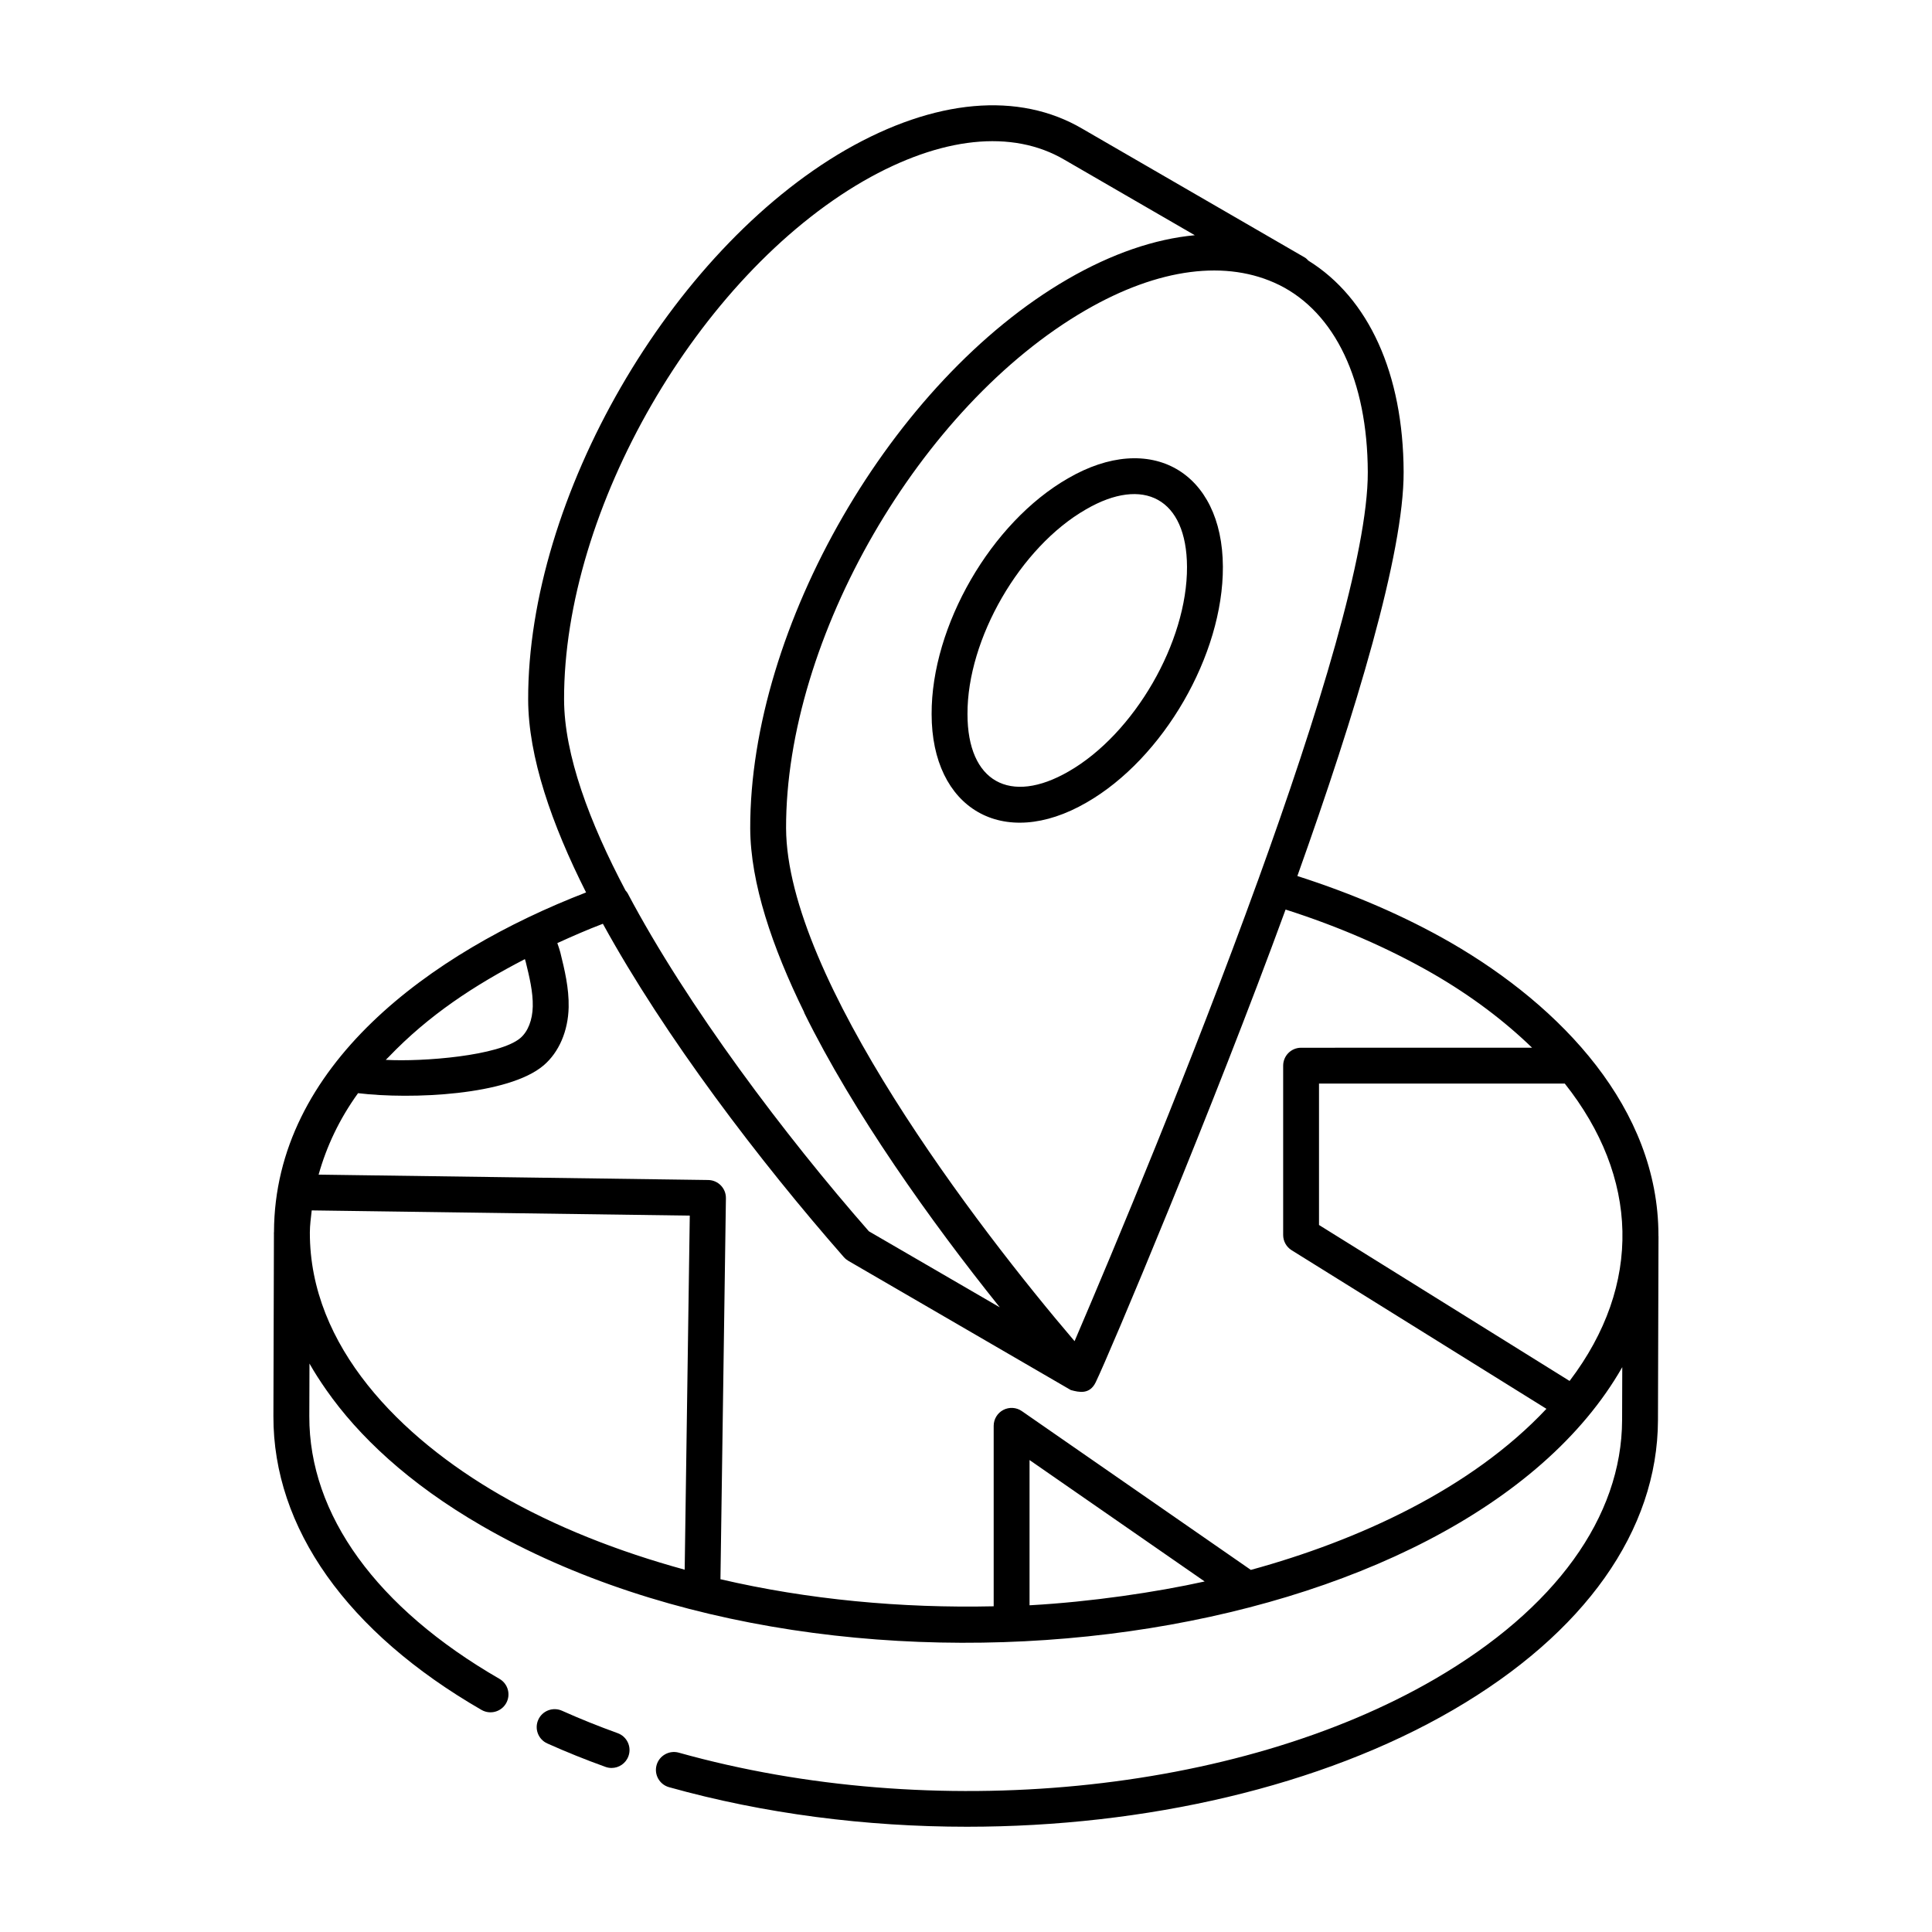 <?xml version="1.0" encoding="UTF-8"?>
<!-- Uploaded to: ICON Repo, www.svgrepo.com, Generator: ICON Repo Mixer Tools -->
<svg fill="#000000" width="800px" height="800px" version="1.1" viewBox="144 144 512 512" xmlns="http://www.w3.org/2000/svg">
 <g>
  <path d="m271.62 597.15c2.262 1.305 5.172 0.523 6.492-1.742 1.312-2.273 0.535-5.18-1.742-6.492-32.574-18.805-50.473-43.516-50.398-69.586l0.043-13.977c1.34 2.379 2.863 4.715 4.477 7.027 8.441 12.074 21.656 24.699 41.266 36.02 97.066 56.047 259.64 32.391 302.16-42.09l-0.043 14.012c-0.074 25.703-17.703 50.086-49.641 68.648-52.504 30.508-133.02 38.359-200.37 19.496-2.488-0.691-5.144 0.766-5.859 3.297-0.711 2.523 0.766 5.152 3.297 5.859 25.199 7.055 52.199 10.484 79 10.484 47.262-0.004 93.871-10.672 128.71-30.918 34.973-20.324 54.281-47.617 54.367-76.836l0.141-48.75c0-0.047-0.023-0.082-0.027-0.129 0-0.047 0.012-0.098 0.012-0.145-0.031-33.547-25.629-60.547-55.086-77.555-12.281-7.055-25.957-12.926-40.605-17.617 15.48-43.316 28.242-85.574 28.164-107.08-0.094-26.094-9.277-46.086-25.242-56.004-0.289-0.289-0.555-0.602-0.926-0.816l-58.926-34.109c-16.887-9.945-39.18-7.957-62.785 5.59-46.508 26.852-84.25 92.195-84.129 145.66 0.035 15.184 6.234 33.035 15.348 51.109-41.18 15.91-82.562 45.891-82.707 90 0 0.02-0.012 0.031-0.012 0.051v0.082c0 0.059-0.016 0.113-0.016 0.168 0 0.051 0.012 0.102 0.012 0.152l-0.137 48.348c-0.078 29.617 19.508 57.262 55.156 77.844zm53.828-37.168c-17.668-4.844-34.297-11.371-48.918-19.816-26.309-15.172-50.488-39.305-50.414-69.562 0.004-1.961 0.285-3.894 0.492-5.836l100.19 1.383zm233.24-128.82c19.582 24.719 20.707 53.195 1.277 78.797-0.004 0.004-0.004 0.008-0.008 0.008l-66.406-41.332v-37.477zm-141.59 138.24c-0.086 0.004-0.172 0.004-0.258 0.008v-38.484l46.406 32.18c-12.91 2.863-30.195 5.406-46.148 6.297zm65.898-349.89c14.832 7.379 23.398 25.355 23.484 49.594 0.078 21.266-13.27 64.496-29.172 108.41-0.004 0.012-0.012 0.016-0.016 0.027-17.594 48.574-37.98 97.266-48.52 121.88-25.793-30.215-76.27-96.172-76.453-135.93-0.113-50.297 35.492-111.88 79.375-137.28 19.391-11.23 37.473-13.504 51.301-6.695zm-110.14-27.547c20.508-11.77 39.406-13.766 53.246-5.621l34.531 19.992c-10.621 0.988-22.023 4.883-33.699 11.645-46.508 26.922-84.242 92.215-84.117 145.54v0.016c0.066 14.465 5.824 31.465 14.277 48.684 0.031 0.074 0.023 0.152 0.059 0.227 12.992 26.387 33.426 55.109 51.797 78.004-0.949-0.551-36.98-21.48-34.688-20.148-22.062-25.168-48.148-59.703-63.965-89.645-0.137-0.262-0.352-0.445-0.527-0.672-9.559-18.086-16.25-35.957-16.285-50.613-0.105-50.438 35.5-112.08 79.371-137.41zm-5.234 285.18c0.004 0.004 0.012 0.008 0.016 0.012s0.012 0.016 0.02 0.02c0.34 0.387 0.738 0.711 1.18 0.969 0.969 0.562 62.887 36.527 58.938 34.23 2.242 0.621 4.996 1.211 6.586-2.035 3.496-7.141 31.246-73.062 50.332-125.3 14.125 4.508 27.23 10.207 39.004 16.969 10.355 5.981 19.047 12.613 26.324 19.648l-61.215 0.004c-2.629 0-4.754 2.125-4.754 4.754v44.871c0 1.645 0.848 3.164 2.242 4.035l67.527 42.031c-19.977 21.285-49.949 34.91-78.332 42.688l-60.695-42.086c-1.449-1.012-3.344-1.117-4.91-0.305-1.562 0.816-2.547 2.441-2.547 4.211v47.824c-24.547 0.543-49.262-1.781-72.41-7.176l1.449-100.97c0.039-2.621-2.055-4.785-4.688-4.824l-103.25-1.426c2.078-7.43 5.469-14.68 10.449-21.586 14.16 1.699 39.871 0.578 49.203-7.387 4.062-3.481 6.469-9.09 6.609-15.391 0.105-5.086-1.082-9.957-2.203-14.508l-0.277-0.945c-0.137-0.473-0.355-1.027-0.52-1.543 3.934-1.793 7.918-3.543 12.07-5.121 16.477 30.012 41.484 62.824 63.852 88.336zm-84.52-78.973 0.227 0.758c0.957 3.906 1.945 7.949 1.859 11.789-0.078 3.602-1.277 6.652-3.281 8.367-5.543 4.731-25.902 6.34-35.676 5.785 0.23-0.246 0.504-0.48 0.738-0.73 10.688-11.16 22.73-19.031 36.133-25.969z"/>
  <path d="m292.93 597.36c-2.398-1.07-5.207 0-6.281 2.391-1.078 2.394-0.004 5.207 2.391 6.281 4.996 2.242 10.145 4.316 15.43 6.215 0.535 0.195 1.078 0.281 1.609 0.281 1.945 0 3.773-1.207 4.469-3.141 0.891-2.469-0.391-5.195-2.859-6.082-5.047-1.824-9.977-3.805-14.758-5.945z"/>
  <path d="m390.89 333.26c0 24.965 18.863 36.266 41.059 23.418 20.363-11.684 36.238-39.141 36.129-62.508-0.105-25.168-19.164-36.121-41.051-23.398-20.363 11.672-36.23 39.117-36.137 62.488zm67.68-39.047c0.09 19.926-13.977 44.254-31.371 54.23-15.543 8.977-26.805 2.734-26.805-15.184v-0.02c-0.09-19.934 13.98-44.262 31.387-54.242 15.266-8.883 26.711-2.91 26.789 15.215z"/>
 </g>
</svg>